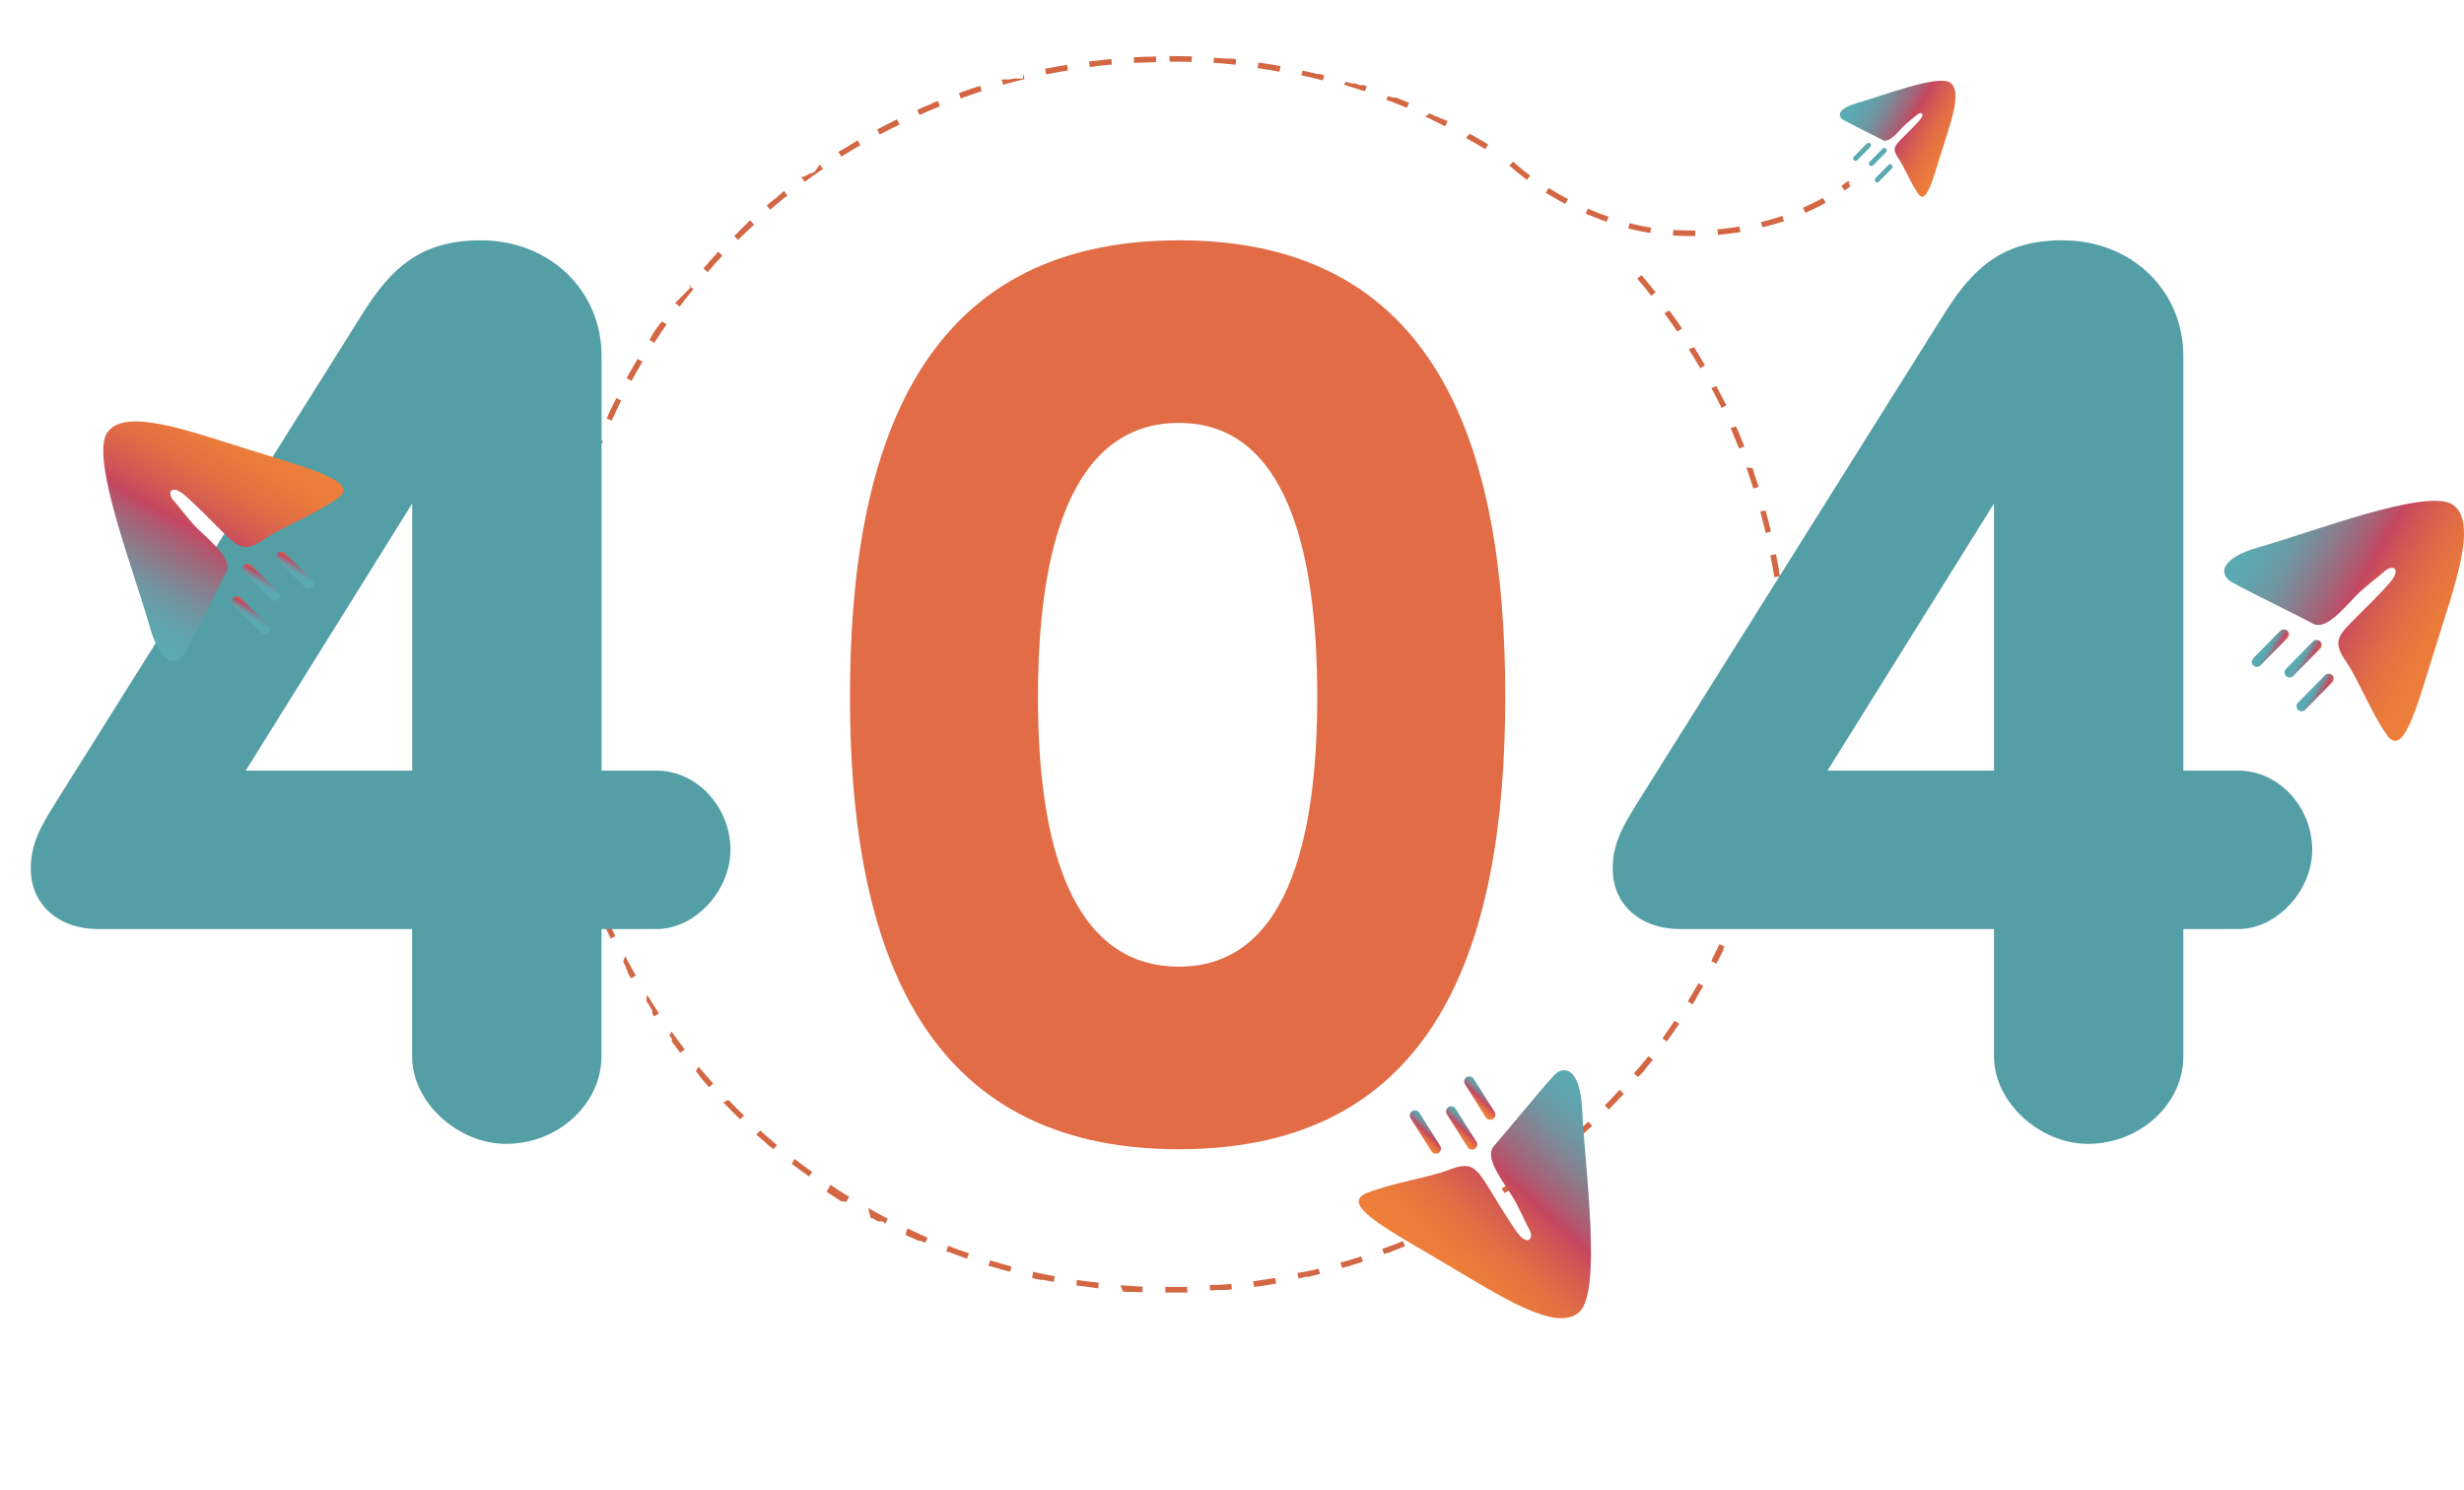 <svg id="Ebene_1" data-name="Ebene 1" xmlns="http://www.w3.org/2000/svg" xmlns:xlink="http://www.w3.org/1999/xlink" viewBox="0 0 880.81 532.8"><defs><style>.cls-1{fill:url(#Unbenannter_Verlauf_3);}.cls-13,.cls-14,.cls-15,.cls-17,.cls-18,.cls-19,.cls-2,.cls-3,.cls-4,.cls-6,.cls-7,.cls-8{fill:none;stroke-linecap:round;stroke-miterlimit:10;}.cls-13,.cls-14,.cls-15,.cls-2,.cls-3,.cls-4{stroke-width:3.62px;}.cls-2{stroke:url(#Unbenannter_Verlauf_3-2);}.cls-3{stroke:url(#Unbenannter_Verlauf_3-3);}.cls-4{stroke:url(#Unbenannter_Verlauf_3-4);}.cls-5{fill:url(#Unbenannter_Verlauf_3-5);}.cls-6,.cls-7,.cls-8{stroke-width:1.75px;}.cls-6{stroke:url(#Unbenannter_Verlauf_3-6);}.cls-7{stroke:url(#Unbenannter_Verlauf_3-7);}.cls-8{stroke:url(#Unbenannter_Verlauf_3-8);}.cls-9{fill:#d36643;}.cls-10{fill:#549ea6;}.cls-11{fill:#e16c46;}.cls-12{fill:url(#Unbenannter_Verlauf_3-9);}.cls-13{stroke:url(#Unbenannter_Verlauf_3-10);}.cls-14{stroke:url(#Unbenannter_Verlauf_3-11);}.cls-15{stroke:url(#Unbenannter_Verlauf_3-12);}.cls-16{fill:url(#Unbenannter_Verlauf_3-13);}.cls-17,.cls-18,.cls-19{stroke-width:3.68px;}.cls-17{stroke:url(#Unbenannter_Verlauf_3-14);}.cls-18{stroke:url(#Unbenannter_Verlauf_3-15);}.cls-19{stroke:url(#Unbenannter_Verlauf_3-16);}</style><linearGradient id="Unbenannter_Verlauf_3" x1="-231.49" y1="-897.3" x2="-146.4" y2="-897.3" gradientTransform="matrix(0.87, 0.49, -0.49, 0.87, 567.4, 1083.73)" gradientUnits="userSpaceOnUse"><stop offset="0" stop-color="#5aaab2"/><stop offset="0.08" stop-color="#5fa4ad"/><stop offset="0.19" stop-color="#6f96a2"/><stop offset="0.3" stop-color="#887e8e"/><stop offset="0.43" stop-color="#ac5d73"/><stop offset="0.5" stop-color="#c54761"/><stop offset="0.59" stop-color="#d25953"/><stop offset="0.73" stop-color="#e26e44"/><stop offset="0.87" stop-color="#eb7b3b"/><stop offset="1" stop-color="#ef8038"/></linearGradient><linearGradient id="Unbenannter_Verlauf_3-2" x1="-185.14" y1="-856.67" x2="-177.91" y2="-856.67" xlink:href="#Unbenannter_Verlauf_3"/><linearGradient id="Unbenannter_Verlauf_3-3" x1="-194.79" y1="-865.11" x2="-187.55" y2="-865.11" xlink:href="#Unbenannter_Verlauf_3"/><linearGradient id="Unbenannter_Verlauf_3-4" x1="-206.85" y1="-862.7" x2="-199.62" y2="-862.7" xlink:href="#Unbenannter_Verlauf_3"/><linearGradient id="Unbenannter_Verlauf_3-5" x1="-430.91" y1="-962.9" x2="-389.84" y2="-962.9" xlink:href="#Unbenannter_Verlauf_3"/><linearGradient id="Unbenannter_Verlauf_3-6" x1="-408.54" y1="-943.28" x2="-405.04" y2="-943.28" xlink:href="#Unbenannter_Verlauf_3"/><linearGradient id="Unbenannter_Verlauf_3-7" x1="-413.19" y1="-947.36" x2="-409.7" y2="-947.36" xlink:href="#Unbenannter_Verlauf_3"/><linearGradient id="Unbenannter_Verlauf_3-8" x1="-419.02" y1="-946.19" x2="-415.52" y2="-946.19" xlink:href="#Unbenannter_Verlauf_3"/><linearGradient id="Unbenannter_Verlauf_3-9" x1="-969.01" y1="-470.55" x2="-883.92" y2="-470.55" gradientTransform="matrix(0.49, -0.87, 0.87, 0.49, 929.61, -387.92)" xlink:href="#Unbenannter_Verlauf_3"/><linearGradient id="Unbenannter_Verlauf_3-10" x1="-922.66" y1="-429.92" x2="-915.42" y2="-429.92" gradientTransform="matrix(0.49, -0.87, 0.87, 0.49, 929.61, -387.92)" xlink:href="#Unbenannter_Verlauf_3"/><linearGradient id="Unbenannter_Verlauf_3-11" x1="-932.31" y1="-438.36" x2="-925.07" y2="-438.36" gradientTransform="matrix(0.49, -0.87, 0.87, 0.49, 929.61, -387.92)" xlink:href="#Unbenannter_Verlauf_3"/><linearGradient id="Unbenannter_Verlauf_3-12" x1="-944.37" y1="-435.95" x2="-937.13" y2="-435.95" gradientTransform="matrix(0.49, -0.87, 0.87, 0.49, 929.61, -387.92)" xlink:href="#Unbenannter_Verlauf_3"/><linearGradient id="Unbenannter_Verlauf_3-13" x1="-96.18" y1="-617.1" x2="-9.64" y2="-617.1" gradientTransform="translate(54.39 49.17) rotate(132.5)" xlink:href="#Unbenannter_Verlauf_3"/><linearGradient id="Unbenannter_Verlauf_3-14" x1="-49.04" y1="-575.78" x2="-41.68" y2="-575.78" gradientTransform="translate(54.39 49.17) rotate(132.5)" xlink:href="#Unbenannter_Verlauf_3"/><linearGradient id="Unbenannter_Verlauf_3-15" x1="-58.85" y1="-584.37" x2="-51.49" y2="-584.37" gradientTransform="translate(54.39 49.17) rotate(132.5)" xlink:href="#Unbenannter_Verlauf_3"/><linearGradient id="Unbenannter_Verlauf_3-16" x1="-71.12" y1="-581.91" x2="-63.76" y2="-581.91" gradientTransform="translate(54.39 49.17) rotate(132.5)" xlink:href="#Unbenannter_Verlauf_3"/></defs><path class="cls-1" d="M876.9,180.51c8.88,6.36.84,28.12-6.15,50.47s-11.62,40.5-17.68,31.57-9.89-19.36-14.44-26.05-3.37-8.8,2.86-15c3.75-3.72,9.82-9.65,13-13.43,4-4.67.84-6.44-2-3.87-2.66,2.43-7.28,5.6-10.69,9.22-5,5.34-10.82,11.91-15,9.55s-21.63-10.73-29-14.86c-4.34-2.43-5-8.33,9.77-12.5C826.5,190.29,868,174.15,876.9,180.51Z"/><line class="cls-2" x1="832.4" y1="242.68" x2="822.76" y2="252.49"/><line class="cls-3" x1="828.11" y1="230.6" x2="818.47" y2="240.41"/><line class="cls-4" x1="816.41" y1="226.81" x2="806.77" y2="236.62"/><path class="cls-5" d="M697.16,29.57c4.29,3.07.4,13.58-3,24.37s-5.61,19.54-8.53,15.24-4.78-9.35-7-12.58-1.63-4.25,1.38-7.24c1.81-1.79,4.74-4.65,6.3-6.48,1.93-2.25.4-3.11-1-1.87s-3.51,2.71-5.16,4.45C677.82,48,675,51.21,673,50.08s-10.45-5.19-14-7.18c-2.1-1.17-2.42-4,4.71-6C672.83,34.3,692.87,26.5,697.16,29.57Z"/><line class="cls-6" x1="675.68" y1="59.59" x2="671.03" y2="64.32"/><line class="cls-7" x1="673.61" y1="53.75" x2="668.95" y2="58.49"/><line class="cls-8" x1="667.96" y1="51.93" x2="663.31" y2="56.66"/><path class="cls-9" d="M418.07,20.05h1.6c2.1,0,4.3.1,6.4.1l-.1,2c-2.6-.1-5.3-.1-7.9-.1v-2Zm15.9.6,4,.3h2.1c.6.1,1.2.1,1.8.2l-.2,2c-2.6-.3-5.3-.5-7.9-.7Zm15.9,1.7c2.6.4,5.3.8,7.9,1.3l-.4,2c-2.6-.5-5.2-.9-7.8-1.3Zm15.8,2.9c1.8.4,3.5.8,5.2,1.2h.8c.6.1,1.1.3,1.7.4l-.5,1.9c-2.5-.7-5.1-1.3-7.7-1.8Zm15.5,4c.6.2,1.1.3,1.7.5h0l.2.1h1.6l.2.1h0l.2.1h0l.2.1h0l.2.1h0l.2.1h0l.2.1h1.7l1,.3-.6,1.9c-2.5-.8-5-1.6-7.6-2.4Zm15.1,5.1c.4.1.8.3,1.2.4h0l.2.1H499l.2.1h0l.3.1h0c1.4.6,2.8,1.1,4.2,1.7l-.8,1.8c-2.4-1-4.9-2-7.4-2.9Zm14.8,6.2c.8.4,1.6.7,2.3,1.1h.2l.2.1h0a5.94,5.94,0,0,1,.8.4h0l.2.1h.1l.1.1h.4l.1.1h0l.2.1h.1l.2.1h0l.2.1h0l.1.1h.3c.3.2.6.3.9.5l-.9,1.8-4.8-2.4c-.8-.4-1.5-.7-2.3-1.1Zm14.2,7.3.6.3h.1c2,1.1,4.1,2.3,6,3.5l-1,1.7c-2.3-1.4-4.6-2.7-6.9-4l1.2-1.5Zm61.5,50.5c1.7,2,3.4,4.1,5.1,6.2l-1.6,1.2c-1.6-2.1-3.3-4.1-5-6.1Zm9.9,12.6.1.2h0l.1.1h0l.1.1h0v.1h0l.1.1h0l.1.1h0l.1.1h0l.1.1h0c1.3,1.9,2.7,3.7,3.9,5.6l-1.7,1.1c-1.5-2.2-3-4.4-4.6-6.5Zm8.9,13.2a9.22,9.22,0,0,1,.5.8h0c1.2,1.9,2.3,3.8,3.4,5.7l-1.7,1c-1.3-2.3-2.7-4.6-4.1-6.8Zm8,13.9c.9,1.8,1.9,3.6,2.8,5.4h0c.3.5.5,1,.8,1.5l-1.8.9c-1.1-2.4-2.3-4.7-3.6-7.1Zm7,14.4c.2.4.4.9.6,1.3h0c.8,1.9,1.6,3.9,2.4,5.9l-1.9.7c-1-2.4-2-4.9-3-7.3Zm5.9,14.9c.2.5.3.9.5,1.4h0v.1h0l.1.3h0c0,.1.1.3.1.4h0l.1.3h0v.1h0l.1.2h0c.4,1.3.9,2.6,1.3,3.9l-1.9.6c-.8-2.5-1.6-5-2.5-7.5Zm4.7,15.2h0v.1h0c.7,2.5,1.3,4.9,1.9,7.4l-1.9.5c-.6-2.6-1.3-5.1-1.9-7.7Zm3.7,15.6c.5,2.6,1,5.2,1.4,7.9l-2,.3c-.4-2.6-.9-5.2-1.4-7.8l2-.4Zm2.5,15.8c.3,2.6.6,5.3.8,8l-2,.2c-.2-2.6-.5-5.3-.8-7.9Zm1.4,15.9c0,.6.1,1.3.1,1.9h0v.1h0v.3h0v.1h0v.1h0v.2h0v1h0v4h-2c0-2.6-.1-5.3-.3-7.9Zm-1.8,16h2c0,1.8-.1,3.6-.2,5.3h0v.1h0v.2h0v.2h0v.1h0v.1h0v.1h0v.1h0v.1h0v.1h0v.1h0a6.6,6.6,0,0,1-.1,1.4l-2-.1c.1-2.5.3-5.2.3-7.8Zm-.9,15.8,2,.2c-.1.6-.1,1.3-.2,1.9h0v.2h0v.2h0v.1h0v.2h0v.1h0v.1h0v.1h0v.1h0v.1h0v.1h0v.1h0v.2h0v.2h0c-.1,1.2-.3,2.3-.4,3.5h0v.2h0v.1h0v.1h0v.1l-2-.3c.1-2.3.4-4.9.6-7.6Zm-2,15.8,2,.3c-.3,1.7-.6,3.3-.9,5h0v.2h0v.1h0v.1h0v.1h0v.1h0v.1h0v.1h0v.2h0a11.63,11.63,0,0,1-.4,1.8l-2-.4c.3-2.5.8-5.2,1.3-7.7Zm-3.2,15.5,1.9.5c-.1.5-.2.9-.3,1.3h0v.1h0v.1h0v.1h0v.1h0v.1h0v.1h0v.2h0c-.3,1.1-.6,2.3-.9,3.4h0v.1h0v.1h0v.1h0v.1h0v.1h0a5,5,0,0,1-.4,1.3l-1.9-.5c.3-2.2,1-4.8,1.6-7.3Zm-4.3,15.2,1.9.6h0v.1h0l-.1.2h0v.1h0l-.1.2h0l-.1.2h0v.1h0l-.1.2h0l-.1.2h0v.1h0v.1h0v.1h0v.1h0v.1h0v.1h0v.1h0v.1h0v.1h0v.1h0v.1h0v.1h0v.1h0v.1h0v.1h0v.1h0l-.1.2h0c-.3.8-.6,1.7-.9,2.5h0l-.1.2h0v.1h0v.1h0v.1h0v.1h0l-.3.9-1.9-.7a41.41,41.41,0,0,1,1.9-7Zm-5.4,14.9,1.9.7-.1.3h0v.1h0v.1h0v.1h0l-.1.1h0c-.7,1.7-1.4,3.5-2.2,5.2h0v.1h0v.1h0a10.37,10.37,0,0,0-.4,1l-1.8-.8c.7-2.1,1.7-4.5,2.7-7Zm-6.5,14.5,1.8.9h0v.1h0l-.1.1h0l-.1.1h0l-.1.1h0l-.1.1h0v.1h0v.1h0v.1h0v.1h0v.1h0v.1h0v.1h0l-.1.1h0v.1h0c-.8,1.6-1.6,3.1-2.4,4.7l-1.8-.9c.5-1.4,1.8-3.7,2.9-6.1Zm-7.5,14,1.7,1c-.7,1.2-1.5,2.5-2.2,3.7h0l-.1.1h0v.1h0v.1h0v.1h0c-.5.8-1,1.6-1.5,2.5l-1.7-1.1c1.1-2,2.5-4.3,3.8-6.5Zm-8.5,13.4,1.6,1.1c-1.4,2-2.8,4.1-4.3,6.1h0l-.1.1h0v.1h0v.1h0l-1.6-1.2c1.4-2,2.9-4.2,4.4-6.3Zm-9.4,12.7,1.6,1.2c-.7.9-1.5,1.9-2.3,2.8h0l-.2.2h0v.1h0l-.1.1h0v.1h0l-.1.1h0l-.1.1h0l-.1.1h0v.1h0l-.1.1h0v.1h0l-.1.1h0l-.1.1h0l-.1.1h0l-.1.1h0l-.1.1h0l-.1.1h0l-.1.1h0l-.1.1h0l-.1.1h0l-.1.1h0l-.1.1h0l-.1.1h0l-.1.1h0l-.1.1h0l-.1.1h0l-.1.1h0l-.1.1h0l-.1.1h0l-.1.1h0l-.1.1h0l-.1.1h0l-.1.1h0l-.1.1h0l-1.5-1.3c1.8-2,3.5-4,5.2-6.1Zm-10.3,12,1.5,1.4c-.4.4-.7.8-1.1,1.2h0l-.2.2h0l-.2.2h0l-.1.1h0l-.1.1h0l-.1.1h0l-.1.1h0l-.1.1h0l-.1.1h0v.1h0l-.1.1h0l-.1.1h0l-.1.1h0l-.2.2h0l-.2.2h0c-.9.9-1.7,1.8-2.6,2.6l-1.4-1.4c1.6-1.7,3.5-3.6,5.3-5.6ZM567.77,401l1.4,1.5-3,2.7h0l-.2.2h0l-.2.2h0l-.1.1h0l-.1.1h0l-.1.1h0l-.1.1h0l-.1.1h0l-.1.1h0l-.1.1h0l-.1.1h0l-.1.1h0l-.1.1h0l-.2.2h0c-.4.3-.7.7-1.1,1l-1.3-1.5c1.7-1.7,3.7-3.5,5.6-5.3Zm-12,10.4,1.3,1.6-4.2,3.3h0l-.4.3h0l-.2.1h0l-.2.1h0a14.7,14.7,0,0,0-1.3,1l-1.2-1.6c2.1-1.5,4.2-3.2,6.2-4.8Zm-12.6,9.5,1.1,1.6a4.23,4.23,0,0,1-.7.5h0l-.1.1h-.3c-1.8,1.2-3.5,2.4-5.3,3.5l-1.1-1.7a59.66,59.66,0,0,0,6.4-4Zm-13.4,8.6,1,1.7c-2.3,1.4-4.6,2.7-6.9,4l-1-1.8A76.88,76.88,0,0,0,529.77,429.45Zm-13.9,7.6.9,1.8c-1.2.6-2.4,1.2-3.6,1.7h-.8c-.9.4-1.8.8-2.7,1.3l-.8-1.8a42.14,42.14,0,0,0,7-3Zm-14.4,6.6.8,1.8-.4.2h0l-.2.1h-.1l-.2.1h-.1l-.2.1H501l-.2.1h0l-.2.1h0l-.2.1h0c-1.4.5-2.7,1.1-4.1,1.6h0l-.2.1h-.3l-1,.4-.7-1.9c2.5-.8,5-1.8,7.4-2.8Zm-14.9,5.5.6,1.9h0c-1.8.6-3.6,1.1-5.3,1.7h-.3a12.09,12.09,0,0,1-1.8.5l-.6-1.9c2.4-.6,4.9-1.4,7.4-2.2Zm-15.2,4.4.5,1.9h-.2c-1.3.3-2.7.7-4,1h-.9l-2.6.6-.4-2a68,68,0,0,0,7.6-1.5Zm-15.5,3.3.3,2c-2.6.5-5.3.9-7.9,1.2l-.3-2c2.7-.4,5.3-.8,7.9-1.2Zm-15.7,2.1.2,2c-.7.1-1.5.1-2.2.2h-3.1c-.8.1-1.7.1-2.5.2l-.1-2a51,51,0,0,0,7.7-.4Zm-15.8,1.1.1,2h-7.9v-2h7.8Zm-23.8-.6c2.6.2,5.3.4,7.9.5l-.1,2c-.8,0-1.5-.1-2.3-.1H403c-.5,0-1.1-.1-1.6-.1Zm-15.7-1.9c2.6.4,5.2.7,7.9,1l-.2,2-6.7-.9h-1Zm-15.6-2.9c2.6.6,5.2,1.1,7.8,1.6l-.4,2-3.2-.6h0l-.4-.1h-1c-1-.2-2.1-.4-3.1-.7Zm-15.3-4.1c2.5.8,5.1,1.5,7.6,2.2l-.5,1.9c-2.6-.7-5.1-1.4-7.7-2.2Zm-15-5.2c2.5,1,5,1.9,7.4,2.7l-.7,1.9c-2.2-.8-4.3-1.5-6.5-2.4h-.4l-.5-.2Zm-14.6-6.2,7.2,3.3-.8,1.8-1.5-.6h0l-.2-.1h-.8l-.2-.1h0c-1.5-.7-3-1.3-4.4-2Zm-14-7.3c2.3,1.3,4.6,2.6,7,3.8l-.9,1.8h0l-.1-.1h0l-.1-.1h0l-.1-.1h0l-.1-.1h0l-.1-.1h0l-.2-.1h0l-.1-.1h-.1l-.1-.1H314l-.1-.1h-.1l-.1-.1h-.1l-.2-.1h0c-.4-.2-.8-.5-1.2-.7h-.1l-.1-.1h-.1l-.1-.1h-.5l-.1-.1h0Zm-13.5-8.3c2.2,1.5,4.4,2.9,6.7,4.3l-1,1.7h-1l-.1-.1h-.7l-.1-.1h-.1l-.1-.1h0l-.2-.1h0l-.2-.1h0c-1.5-1-3.1-2-4.6-3Zm-12.9-9.3c2.1,1.6,4.2,3.2,6.4,4.7l-1.2,1.6c-1.7-1.3-3.5-2.5-5.2-3.8h0l-.1-.1h0c-.3-.2-.5-.4-.8-.6Zm-12.2-10.1c2,1.8,4,3.5,6,5.2l-1.3,1.5-1.7-1.4h0l-.1-.1h-.1l-.1-.1h0l-.1-.1h0l-.1-.1h0l-.1-.1h0l-.1-.1h0l-.2-.2h0c-1-.9-2.1-1.8-3.1-2.7h0l-.1-.1h0l-.1-.1h0l-.1-.1h0l-.1-.1h0Zm-11.4-11c1.8,1.9,3.7,3.8,5.6,5.6l-1.4,1.4-.3-.3h0l-.2-.2h0l-.2-.2h0l-.2-.2h0l-.1-.1h0l-.1-.1h0l-.1-.1h0l-.1-.1h0l-.1-.1h0l-.1-.1h0l-.1-.1h0l-.1-.1h0l-.1-.1h0l-.1-.1h0l-.1-.1h0l-.1-.1h0l-.1-.1h0l-.1-.1h0l-.1-.1h0l-.1-.1h0l-.1-.1h0l-.1-.1h0l-.1-.1h0l-.1-.1h0l-.1-.1h0l-.1-.1h0l-.1-.1h0l-.1-.1h0l-.1-.1h0l-.1-.1h0l-.1-.1h0l-.1-.1h0l-.1-.1h0l-.1-.1h0l-.1-.1h0l-.1-.1h0l-.1-.1h0l-.1-.1h0l-.1-.1h0l-.1-.1h0l-.1-.1h0l-.1-.1h0l-.1-.1h0l-.1-.1h0l-.1-.1h0l-.1-.1h0l-.1-.1h0l-.1-.1h0l-.1-.1h0l-.1-.1h0l-.1-.1h0l-.1-.1h0l-.1-.1h0l-.1-.1h0l-.1-.1h0Zm-10.6-11.8c1.7,2,3.4,4,5.2,6l-1.5,1.3h0l-.1-.1h0l-.1-.1h0l-.1-.1h0l-.1-.1h0l-.1-.1h0v-.1h0l-.1-.1h0l-.2-.2h0c-.8-.9-1.6-1.9-2.4-2.8h0l-.2-.2h0l-.1-.1h0v-.1h0l-.1-.1h0v-.2h0l-.1-.1h0l-.1-.1h0l-.1-.2h0a8.74,8.74,0,0,1-.8-1Zm-9.7-12.6c1.5,2.1,3.1,4.3,4.7,6.4l-1.6,1.2-2.7-3.6h0l-.1-.1h0v-.1h0l-.1-.1h0v-.1h0l-.1-.1h0v-.1h0v-.1h0V372h0v-.1h0v-.1h0v-.1h0v-.1h0v-.1h0v-.1h0l-.1-.1h0v-.1h0a6.07,6.07,0,0,1-.7-1Zm-8.8-13.2c1.4,2.2,2.8,4.5,4.3,6.7l-1.7,1.1-.6-.9h0l-.1-.1h0v-.1h0v-.1h0v-.1h0V362h0v-.1h0v-.1h0v-.1h0v-.1h0v-.1h0v-.1h0v-.1h0l-.1-.1h0v-.1h0l-.1-.1h0v-.1h0l-.1-.1h0c-.6-1-1.2-2-1.8-2.9Zm-7.8-13.8c1.2,2.3,2.5,4.7,3.8,7l-1.7,1c-.5-.8-.9-1.6-1.3-2.4h0v-.1h0v-.1h0v-.1h0V347h0v-.1h0l-.1-.1h0l-.1-.1h0l-.1-.1h0l-.1-.1h0l-.1-.1h0v-.1h0v-.1h0v-.1h0V346h0v-.1h0v-.1h0c-.3-.7-.7-1.3-1-2Zm-6.8-14.3q1.5,3.6,3.3,7.2l-1.8.9h0v-.1h0v-.1h0v-.1h0v-.1h0l-.1-.1h0c-1-2.2-2-4.3-2.9-6.5Zm-5.7-14.8c.9,2.5,1.8,5,2.7,7.4l-1.9.7a19.45,19.45,0,0,1-.8-2.2h0l-.1-.2h0v-.1h0l-.1-.2h0V318h0v-.1h0v-.1h0v-.1h0l-.1-.2h0v-.1h0l-.1-.2h0c-.5-1.2-.9-2.5-1.3-3.8Zm-4.6-15.1c.7,2.5,1.4,5.1,2.2,7.6l-1.9.6a12.09,12.09,0,0,1-.5-1.8h0v-.2h0v-.1h0v-.1h0v-.1h0v-.1h0v-.1h0v-.1h0v-.1h0V303h0v-.1h0v-.1h0v-.2h0v-.1h0v-.2h0v-.1h0V302h0v-.1h0v-.1h0v-.1h0v-.1h0v-.1h0v-.1h0v-.1h0v-.1h0v-.1h0V301h0v-.2h0c-.2-.8-.5-1.7-.7-2.5Zm-3.5-15.5c.5,2.6,1,5.2,1.6,7.8l-2,.4c-.1-.3-.1-.5-.2-.8h0v-.2h0l-.1-.2h0V289h0v-.1h0v-.1h0v-.2h0v-.1h0v-.1h0v-.1h0v-.1h0v-.1h0V288h0v-.1h0v-.1h0v-.1h0v-.1h0v-.1h0v-.1h0v-.1h0v-.1h0v-.1h0V287h0v-.1h0v-.1h0v-.2h0v-.2h0c-.3-1.2-.5-2.5-.7-3.7Zm-2.4-15.7c.3,2.6.7,5.3,1,7.9l-2,.3c-.3-1.8-.5-3.6-.8-5.5h0v-.2h0v-.1h0v-.1h0v-.1h0v-.1h0c-.1-.6-.1-1.2-.2-1.8Zm-1.2-15.8c.1,2.6.3,5.3.5,7.9l-2,.2c-.2-2.6-.4-5.3-.5-8Zm-2.2-15.9,2,.1c-.1,2.1-.1,4.3-.1,6.4v1.6h-2v-1.5h0v-2.2c.1-1.5.1-3,.1-4.4Zm1.1-15.9,2,.2c-.3,2.6-.5,5.3-.7,7.9l-2-.1c.2-2.7.4-5.4.7-8Zm2.2-15.9,2,.3q-.75,3.9-1.2,7.8l-2-.3c.1-.5.1-1,.2-1.5h0v-.1h0V209h0v-.1h0v-.2h0c.3-2,.6-3.9,1-5.8Zm3.3-15.6,1.9.5c-.6,2.6-1.2,5.1-1.8,7.7l-2-.4c.1-.7.3-1.3.4-2h0v-.2h0v-.1h0v-.1h0v-.1h0v-.1h0c.6-1.9,1.1-3.6,1.5-5.2Zm4.4-15.4,1.9.6c-.8,2.5-1.6,5-2.3,7.6l-1.9-.6c.7-2.5,1.5-5.1,2.3-7.6Zm5.6-15,1.8.8c-1,2.4-2,4.9-2.9,7.4l-1.9-.7c.6-1.6,1.2-3.1,1.8-4.7h0l.1-.2h0v-.1h0l.1-.1h0v-.1h0l.1-.1h0V159h0v-.1h0v-.1h0v-.1h0v-.1h0v-.1h0v-.1h0v-.1h0v-.1h0v-.1h0V158h0v-.1h0v-.1h0v-.1h0v-.1h0v-.1h0v-.1h0v-.1l.9-.4Zm6.6-14.6,1.8.9c-1.2,2.4-2.3,4.8-3.4,7.2l-1.8-.8c.2-.3.3-.7.5-1h0v-.1h0v-.1h0c.8-1.8,1.7-3.6,2.6-5.3h0l.1-.1h0v-.1h0v-.1h0l.2-.5Zm7.7-14,1.7,1c-1.3,2.3-2.7,4.6-3.9,6.9l-1.8-1c1.3-2.3,2.6-4.6,4-6.9Zm8.7-13.4,1.6,1.1c-1.5,2.2-3,4.4-4.4,6.6l-1.7-1.1c.3-.5.6-1,.9-1.4h0V120h0v-.1h0v-.1h0l.1-.1h0c.8-1.3,1.7-2.5,2.5-3.7h0l.1-.1h0l.1-.1h0l.1-.1h0l.7-.8Zm9.6-12.8,1.6,1.3c-1.7,2-3.3,4.1-4.9,6.2l-1.6-1.2h0v-.1h0l.1-.1h0l.1-.1h0l.1-.1h0l.1-.1h0l.1-.1h0l.1-.1h0l.1-.1h0l.1-.1h0l.1-.1h0l.1-.1h0l.1-.1h0l.1-.1h0l.1-.1h0l.1-.1h0l.1-.1h0l.1-.1h0l.1-.1h0l.1-.1h0l.1-.1h0l.1-.1h0l.1-.1h0l.1-.1h0l.1-.1h0l.1-.1h0l.1-.1h0l.1-.1h0l.1-.1h0l.1-.1h0l.1-.1h0l.1-.1h0l.1-.1h0l.1-.1h0l.1-.1h0l.1-.1h0l.1-.1h0l.1-.1h0l.1-.1h0l.1-.1h0l.1-.1h0l.1-.1h0l.1-.1h0l.1-.1h0l.1-.1h0l.1-.1h0l.1-.1h0l.1-.1h0l.1-.1h0l.1-.1h0l.1-.1h0l.1-.1h0l.1-.1h0l.1-.2h0l.1-.1h0l.1-.1h0l.1-.2h0l.1-.2h0l.1-.2h0l-.8-.1ZM256.77,90l1.5,1.4c-1.8,1.9-3.6,3.9-5.3,5.9l-1.5-1.3c.5-.6,1-1.2,1.5-1.7h0l.1-.1h0l.1-.1h0V94h0l.1-.1h0l.1-.1h0l.1-.1h0v-.1h0l.1-.1h0l.1-.1h0l.1-.1h0l.1-.1h0l.1-.1h0l.1-.1h0l.1-.1h0c.9-1,1.7-2,2.6-2.9Zm11.4-11.2,1.4,1.5c-1.9,1.8-3.9,3.6-5.7,5.5l-1.4-1.4,1.3-1.3h0l.2-.2h0l.2-.2h0l.1-.1h0l.1-.1h0l.1-.1h0l.1-.1h0l.1-.1h0l.1-.1h0l.1-.1h0l.1-.1h0l.1-.1h0l.1-.1h0l.1-.1h0l.1-.1h0l.1-.1h0l.1-.1h0l.1-.1h0l.1-.1h0l.1-.1h0l.2-.2h0l.2-.2h0l.2-.2h0l.2-.2h0l.2-.2h0l.2-.2h0a13.26,13.26,0,0,1,1.1-1Zm12.1-10.5,1.2,1.6c-2.1,1.6-4.1,3.3-6.1,5.1l-1.3-1.5c.8-.7,1.5-1.3,2.3-1.9h0l.1-.1h0l.1-.1h0l.1-.1h0l.1-.1h.1l.1-.1h0l.1-.1h.1l.2-.1h0a34,34,0,0,1,2.9-2.6Zm12.8-9.5,1.1,1.6c-2.2,1.5-4.3,3-6.5,4.6l-1.2-1.6.1-.1h0l.1-.1h.5l.1-.1h.3l.1-.1h.1l.1-.1h.1l.2-.1h0l.2-.1h0l.2-.1h0l.4-.3h0l.2-.1h0l.2-.1h.4l.1-.1h.1l.1-.1h.1l.1-.1h.1l.1-.1h.1l.1-.1h.2l.1-.1h.2l1.9-2.7Zm13.5-8.6,1,1.7c-2.3,1.3-4.5,2.7-6.8,4.1l-1.1-1.7c2.4-1.3,4.6-2.7,6.9-4.1Zm14.1-7.5.9,1.8c-2.4,1.2-4.7,2.4-7.1,3.6l-.9-1.8c2.3-1.2,4.6-2.4,7-3.6h.1Zm14.6-6.6L336,38c-2.4,1-4.9,2-7.3,3.1l-.8-1.8c1.5-.7,3.1-1.4,4.7-2h0l.2-.1h0l.2-.1h0l.1-.1h.1l.1-.1h.1l.1-.1h.1l.1-.1h.1l.1-.1h.1l.2-.1h.1l1-.4Zm15.1-5.4.6,1.9c-2.5.8-5,1.7-7.5,2.6l-.7-1.9c2.5-.9,5-1.8,7.6-2.6Zm15.4-4.3.5,1.9c-2.6.6-5.1,1.3-7.7,2l-.5-1.9h3.2l.2-.1h0l.2-.1h.5l.2-.1h3.3Zm15.7-3.2.3,2c-2.6.4-5.2.9-7.8,1.4l-.4-2c2.6-.5,5.2-1,7.9-1.4Zm15.8-2.1.2,2c-2.6.2-5.3.5-7.9.9l-.3-2c.5-.1.9-.1,1.4-.2h.7c2.1-.3,4-.5,5.9-.7Zm16-.9v2l-7.9.3-.1-2c1.3-.1,2.6-.1,3.9-.2h.8c1.2,0,2.2-.1,3.3-.1Z"/><path class="cls-9" d="M603.93,84.39h-.4c-1.8,0-3.7-.1-5.5-.2l.1-2c1.8.1,3.6.2,5.4.2H606v2Zm10.2-.4-.2-2c2.6-.2,5.3-.6,7.9-1l.3,2C619.53,83.39,616.83,83.69,614.13,84Zm-24.2-.7c-2.6-.4-5.3-1-7.9-1.6l.5-1.9a75.45,75.45,0,0,0,7.7,1.6Zm40.1-2-.5-1.9c2.6-.6,5.1-1.4,7.6-2.2l.6,1.9C635.33,79.89,632.73,80.59,630,81.29Zm-55.7-2c-2.5-.9-5-1.9-7.5-2.9l.8-1.8c2.4,1.1,4.9,2,7.4,2.9Zm71-3.2-.8-1.8c2.5-1.1,4.8-2.3,7.1-3.5l1,1.7C650.33,73.79,647.83,75,645.33,76.09Zm-85.8-3.2c-2.4-1.3-4.7-2.6-7-4l1.1-1.7c2.2,1.4,4.5,2.7,6.9,4Zm99.9-4.8-1.2-1.6a23.87,23.87,0,0,0,1.9-1.5l1.1-.2-.8,1.8.4-.9.7.8A16.11,16.11,0,0,1,659.43,68.09Zm-113.6-3.8c-4-3-6.2-5.1-6.3-5.1l1.4-1.4a71.17,71.17,0,0,0,6.1,5Z"/><path class="cls-10" d="M130.08,111.36c10.08-15.84,20.64-25.44,41.76-25.44,25,0,43.2,18.24,43.2,41.28V275.52h19.68c14.4,0,26.4,13,26.4,28.32,0,14.4-12.48,28.32-26.4,28.32H215v45.6c0,16.8-15.36,31.2-34.08,31.2-17.28,0-33.6-14.88-33.6-31.2v-45.6H35c-13.92,0-24-8.64-24-21.6,0-10.08,4.8-16.8,9.12-24Zm17.28,164.16V180L87.84,275.52Z"/><path class="cls-11" d="M421.44,85.92c91.68,0,116.64,72.48,116.64,163.2,0,89.76-25,161.76-116.64,161.76s-117.6-72-117.6-161.76C303.84,158.4,329.76,85.92,421.44,85.92Zm0,259.68c37.92,0,49.44-43.68,49.44-96.48,0-53.28-11.52-97.92-49.44-97.92-38.4,0-50.4,44.64-50.4,97.92C371,301.92,383,345.6,421.44,345.6Z"/><path class="cls-10" d="M695.52,111.36c10.08-15.84,20.64-25.44,41.76-25.44,25,0,43.2,18.24,43.2,41.28V275.52h19.68c14.4,0,26.39,13,26.39,28.32,0,14.4-12.47,28.32-26.39,28.32H780.48v45.6c0,16.8-15.36,31.2-34.08,31.2-17.28,0-33.6-14.88-33.6-31.2v-45.6H600.48c-13.92,0-24-8.64-24-21.6,0-10.08,4.8-16.8,9.12-24ZM712.8,275.52V180l-59.52,95.52Z"/><path class="cls-12" d="M38.39,154.58c6.35-8.88,28.12-.84,50.47,6.14s40.5,11.62,31.57,17.68-19.36,9.9-26.06,14.44-8.79,3.37-15-2.86c-3.72-3.74-9.65-9.81-13.43-13-4.67-4-6.44-.84-3.87,2s5.6,7.28,9.22,10.69c5.34,5,11.91,10.82,9.55,15s-10.73,21.64-14.86,29c-2.43,4.34-8.33,5-12.5-9.76C48.17,205,32,163.46,38.39,154.58Z"/><line class="cls-13" x1="100.56" y1="199.07" x2="110.37" y2="208.71"/><line class="cls-14" x1="88.48" y1="203.37" x2="98.29" y2="213.01"/><line class="cls-15" x1="84.69" y1="215.07" x2="94.5" y2="224.71"/><path class="cls-16" d="M564.45,469.18c-8.36,7.31-28-5.73-48.53-17.85s-37.38-20.95-27.14-24.87,21.48-5.28,29.16-8.22,9.5-1.28,14.17,6.33c2.81,4.57,7.26,12,10.25,16.05,3.7,5.05,6.18,2.33,4.3-1.06-1.78-3.2-3.85-8.51-6.63-12.73-4.12-6.22-9.28-13.49-6-17.1s15.67-18.92,21.47-25.25c3.42-3.73,9.42-3,10.1,12.58C566.51,417,572.81,461.86,564.45,469.18Z"/><line class="cls-17" x1="513.27" y1="410.63" x2="505.81" y2="398.8"/><line class="cls-18" x1="526.23" y1="409.2" x2="518.77" y2="397.37"/><line class="cls-19" x1="532.71" y1="398.5" x2="525.25" y2="386.67"/></svg>